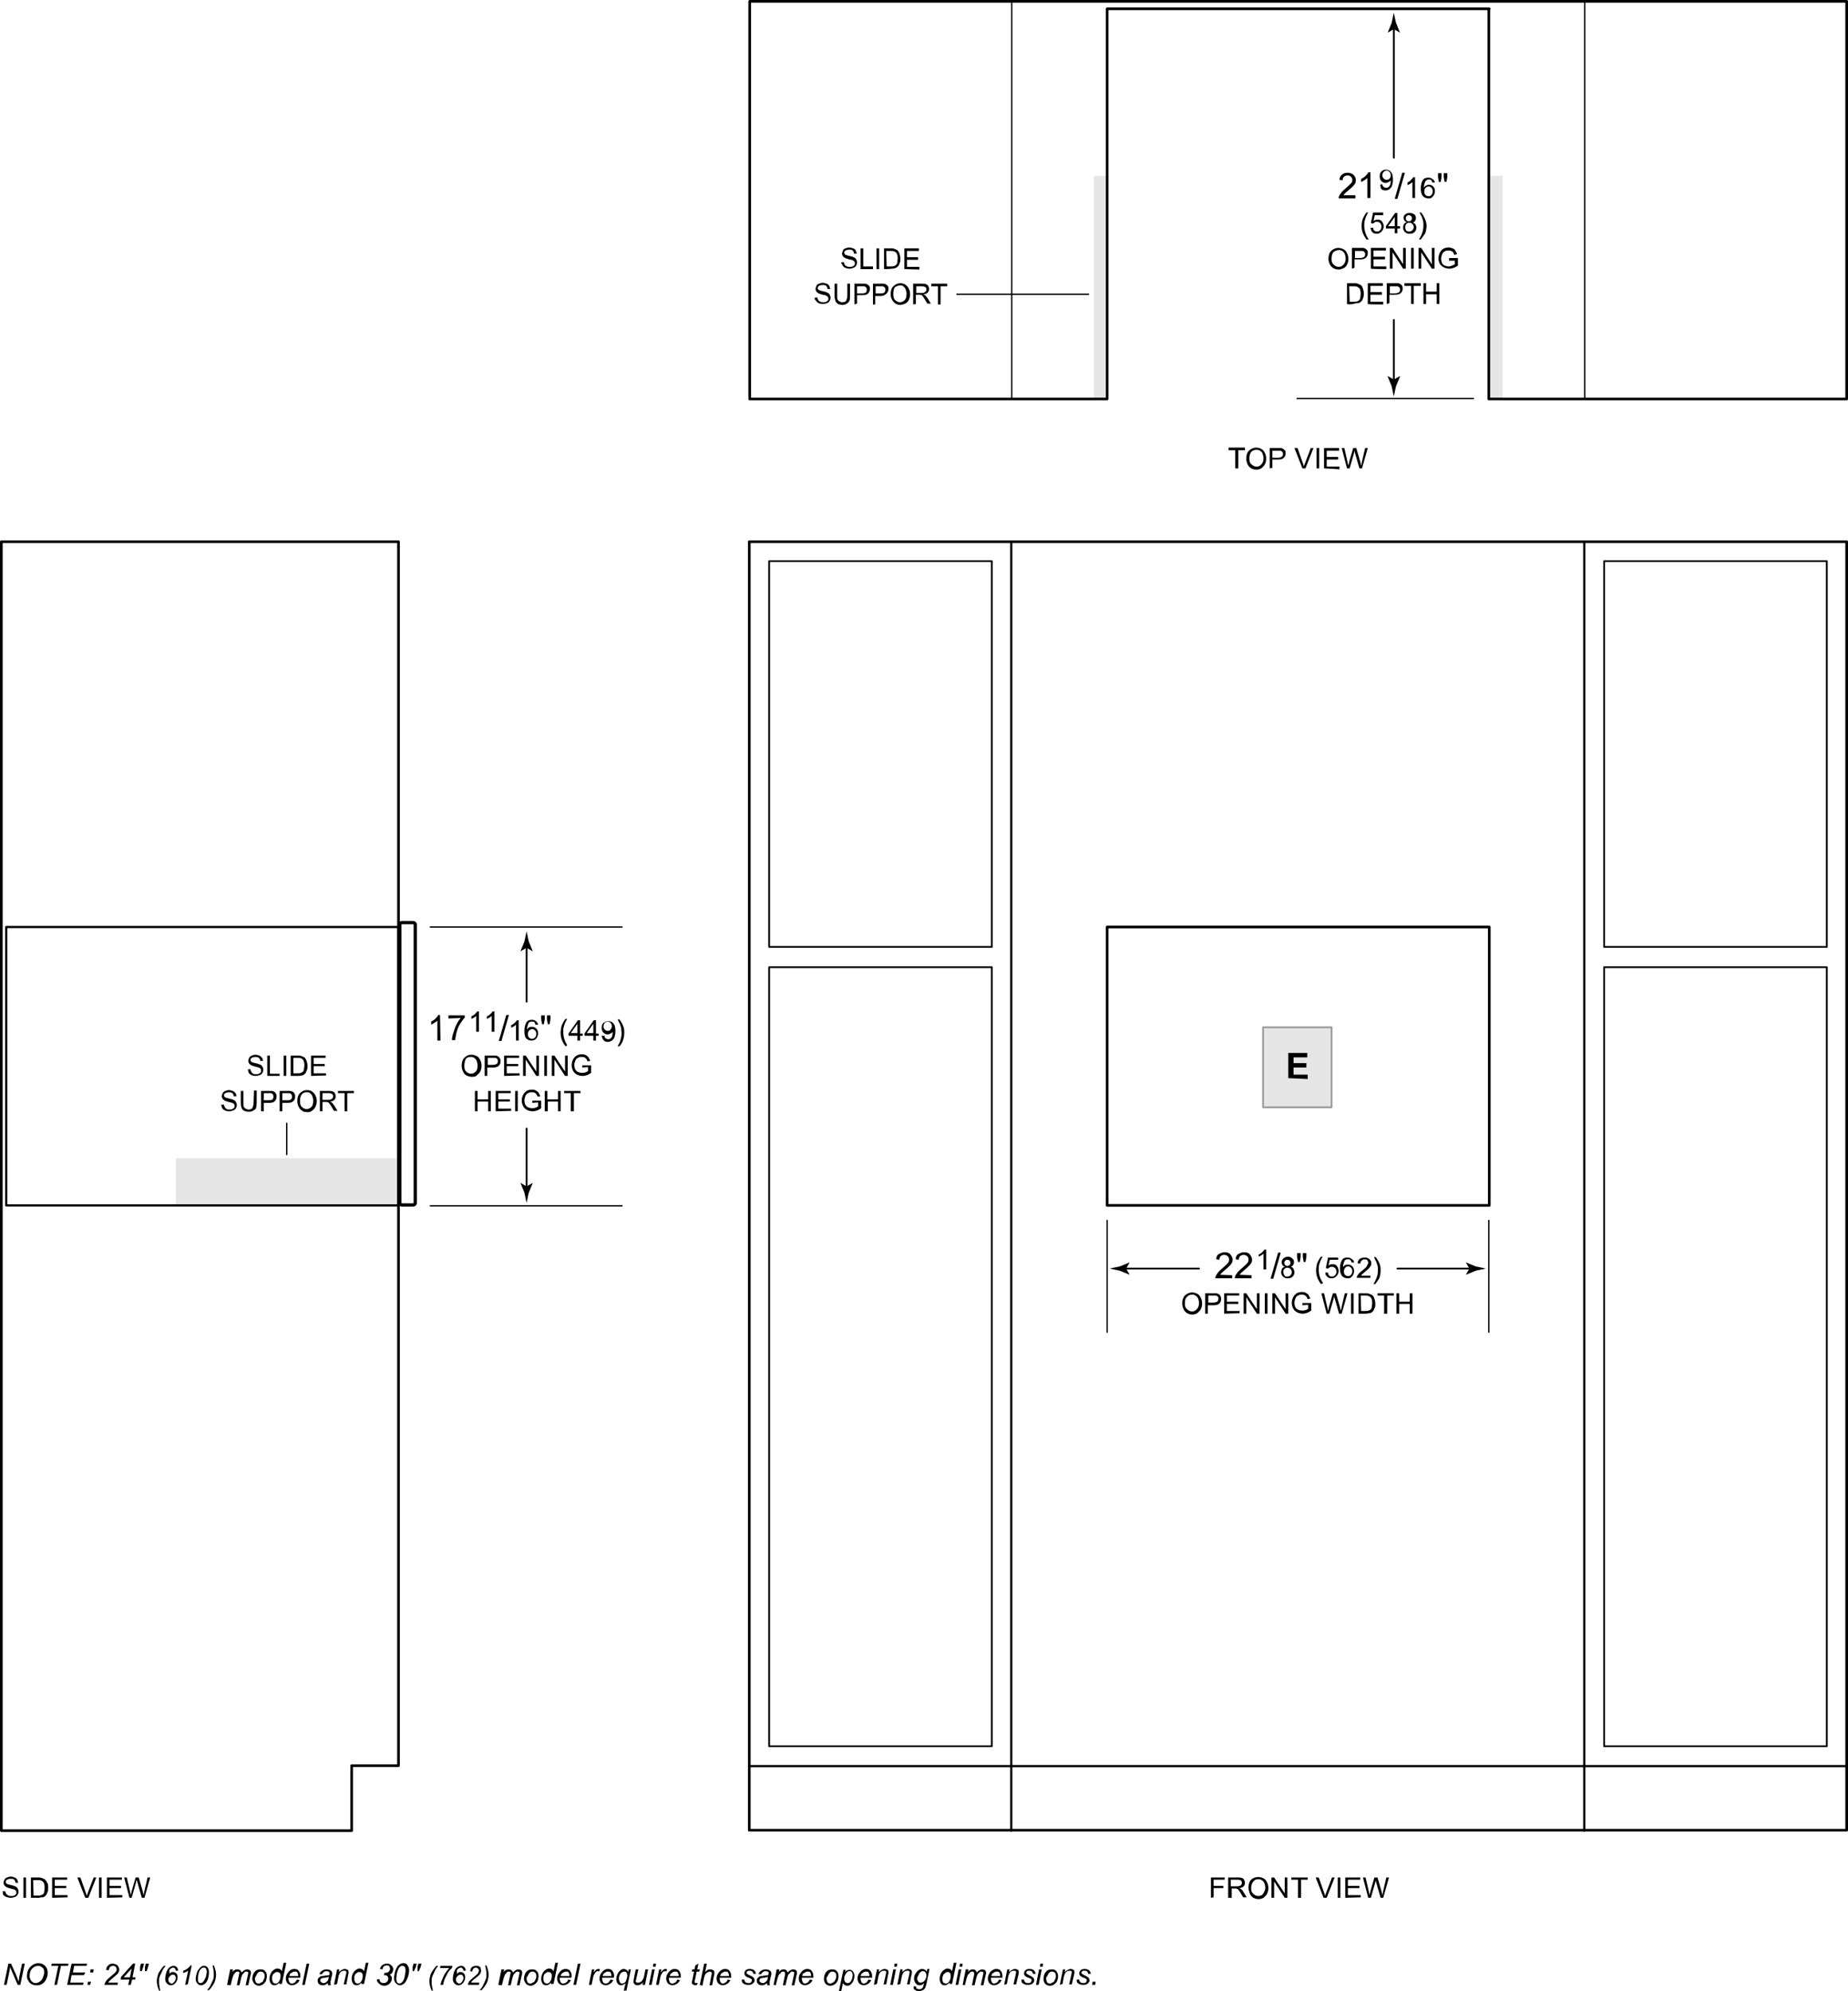 <svg version="1.1" id="Illus" xmlns="http://www.w3.org/2000/svg" x="0" y="0" width="418.3" height="450.6" xml:space="preserve" enable-background="new 0 0 418.3 450.6"><style>.st0{fill:#e6e6e6}.st1,.st2,.st3,.st4{fill:none;stroke:#000;stroke-width:.3;stroke-linecap:round;stroke-linejoin:round}.st2,.st3,.st4{stroke-width:.5}.st3,.st4{stroke-width:.4}.st4{stroke-width:.6}</style><rect x="39.8" y="262.1" class="st0" width="50.3" height="10.7"/><path d="M56.1 242h.6c0 .2.1.4.2.6s.3.3.4.4c.2.1.4.1.7.1.2 0 .4 0 .6-.1s.3-.2.4-.3c.1-.1.1-.3.1-.4s0-.3-.1-.4-.2-.2-.4-.3c-.1 0-.4-.1-.8-.2s-.7-.2-.9-.3c-.2-.1-.4-.3-.5-.4-.1-.2-.2-.4-.2-.6 0-.2.1-.5.2-.7s.3-.4.6-.5c.3-.1.5-.2.8-.2.3 0 .6.1.9.2.3.1.4.3.6.5s.2.5.2.7h-.6c0-.3-.1-.5-.3-.7-.2-.1-.4-.2-.8-.2s-.6.1-.8.2c-.2.1-.3.3-.3.5s.1.3.2.4c.1.1.4.2.9.3s.8.2 1 .3c.3.1.5.3.6.5s.2.4.2.7-.1.5-.2.7-.3.4-.6.5-.6.2-.9.2c-.4 0-.8-.1-1-.2s-.5-.3-.6-.5-.1-.5-.2-.8zM60.5 243.5v-4.6h.6v4.1h2.2v.5h-2.8zM64.2 243.5v-4.6h.6v4.6h-.6zM65.8 243.5v-4.6h1.6c.4 0 .6 0 .8.1.3.1.5.2.7.3.2.2.4.5.5.8s.2.7.2 1.1c0 .4 0 .7-.1.9s-.2.5-.3.7c-.1.2-.3.3-.4.4-.1.1-.3.2-.5.2s-.4.1-.7.1h-1.8zm.6-.6h1c.3 0 .5 0 .7-.1s.3-.1.4-.2c.1-.1.3-.3.3-.6s.1-.5.1-.9c0-.5-.1-.9-.2-1.1-.2-.3-.3-.4-.6-.5-.2-.1-.4-.1-.8-.1h-.9v3.5zM70.4 243.5v-4.6h3.3v.5H71v1.4h2.5v.5H71v1.6h2.8v.5l-3.4.1zM50.1 250h.6c0 .2.1.4.2.6s.3.3.4.4c.2.1.4.1.7.1.2 0 .4 0 .6-.1.2-.1.3-.2.4-.3.1-.1.1-.3.1-.4s0-.3-.1-.4-.2-.2-.4-.3c-.1 0-.4-.1-.8-.2s-.7-.2-.9-.3c-.2-.1-.4-.3-.5-.4-.1-.2-.2-.4-.2-.6 0-.2.1-.5.2-.7s.3-.4.6-.5c.3-.1.5-.2.8-.2.3 0 .6.1.9.2.3.1.4.3.6.5s.2.5.2.7h-.6c0-.3-.1-.5-.3-.7-.2-.1-.4-.2-.8-.2s-.6.1-.8.2c-.2.1-.3.3-.3.5s.1.3.2.4c.1.1.4.2.9.3s.8.2 1 .3c.3.1.5.3.6.5s.2.4.2.7-.1.5-.2.7-.3.4-.6.5-.6.2-.9.2c-.4 0-.8-.1-1-.2s-.5-.3-.6-.5c-.1-.2-.2-.5-.2-.8zM57.5 246.8h.6v2.7c0 .5-.1.8-.1 1.1s-.3.5-.6.7-.6.3-1.1.3c-.4 0-.8-.1-1-.2-.3-.1-.5-.4-.6-.6-.1-.3-.2-.7-.2-1.2v-2.7h.6v2.7c0 .4 0 .7.1.9s.2.3.4.4c.2.1.4.2.6.2.4 0 .8-.1.9-.3s.3-.6.3-1.2l.1-2.8zM59.1 251.5v-4.6h2.4c.2 0 .4.1.6.2s.3.3.4.5.1.4.1.6c0 .4-.1.7-.4 1-.2.3-.7.4-1.3.4h-1.2v1.9h-.6zm.6-2.5h1.2c.4 0 .7-.1.8-.2s.2-.4.2-.6c0-.2-.1-.4-.1-.5-.1-.1-.2-.2-.4-.3H59.7v1.6zM63.3 251.5v-4.6h2.4c.2 0 .4.1.6.2s.3.3.4.5.1.4.1.6c0 .4-.1.7-.4 1s-.7.4-1.3.4h-1.2v1.9h-.6zm.6-2.5h1.2c.4 0 .7-.1.8-.2s.2-.4.2-.6c0-.2-.1-.4-.1-.5-.1-.1-.2-.2-.4-.3H63.9v1.6zM67.3 249.2c0-.8.2-1.4.6-1.8.4-.4.9-.7 1.6-.7.4 0 .8.1 1.1.3.3.2.6.5.8.9.2.4.3.8.3 1.3s-.1.9-.3 1.3-.4.6-.8.9-.7.3-1.1.3c-.4 0-.8-.1-1.1-.3-.3-.2-.6-.5-.8-.9s-.3-.9-.3-1.3zm.6 0c0 .6.1 1 .4 1.3s.7.5 1.1.5c.4 0 .8-.2 1.1-.5s.4-.8.4-1.4c0-.4-.1-.7-.2-1-.1-.3-.3-.5-.5-.7-.2-.2-.5-.2-.8-.2-.4 0-.8.1-1.1.5s-.4.8-.4 1.5zM72.4 251.5v-4.6h2c.4 0 .7 0 .9.1.2.1.4.2.5.4.1.2.2.5.2.7 0 .3-.1.6-.3.8-.2.2-.5.4-1 .4.2.1.3.2.4.2.2.2.3.4.5.6l.8 1.3h-.8l-.6-1c-.2-.3-.3-.5-.4-.6-.1-.1-.2-.3-.3-.3s-.2-.1-.3-.1h-1v2.1h-.6zm.6-2.6h1.3c.3 0 .5 0 .6-.1s.3-.1.4-.3.1-.3.1-.4c0-.2-.1-.4-.2-.5-.2-.1-.4-.2-.7-.2H73v1.5zM78 251.5v-4.1h-1.5v-.5h3.6v.5h-1.5v4.1H78z"/><line class="st1" x1="64.9" y1="254.2" x2="64.9" y2="261.3"/><rect x="247.6" y="39.8" class="st0" width="2.8" height="50.3"/><rect x="337.3" y="39.8" class="st0" width="2.8" height="50.3"/><path d="M190.4 59.4l.6-.1c0 .2.1.4.2.6s.3.3.5.4c.2.1.4.1.7.1.2 0 .4 0 .6-.1s.3-.2.4-.3c.1-.1.1-.3.1-.4s0-.3-.1-.4-.2-.2-.4-.3c-.1-.1-.4-.1-.8-.2s-.7-.2-.9-.3c-.2-.1-.4-.3-.5-.4-.1-.2-.2-.4-.2-.6 0-.2.1-.4.2-.7s.3-.4.6-.5.5-.2.8-.2c.3 0 .6.1.9.2s.5.3.6.5.2.5.2.7h-.6c0-.3-.1-.5-.3-.7s-.4-.2-.8-.2-.6.1-.8.2c-.2.1-.3.3-.3.5s.1.3.2.4c.1.1.4.2.9.3s.8.2 1 .3c.3.1.5.3.6.5s.2.4.2.7-.1.5-.2.7c-.1.2-.3.4-.6.5s-.5.2-.9.2-.8-.1-1-.2-.5-.3-.6-.6-.3-.3-.3-.6zM194.8 60.9v-4.7h.6v4.1h2.2v.6h-2.8zM198.4 60.9v-4.7h.6v4.7h-.6zM200.1 60.9v-4.7h1.5c.4 0 .6 0 .8.1.3.1.5.2.7.3.2.2.4.5.5.8s.2.7.2 1.1c0 .3 0 .7-.1.9-.1.3-.2.5-.3.7-.1.2-.3.3-.4.4s-.3.2-.5.2c-.2.1-.5.1-.7.1-.1.1-1.7.1-1.7.1zm.6-.6h1c.3 0 .5 0 .7-.1s.3-.1.4-.2c.1-.2.3-.3.3-.6s.1-.6.1-.9c0-.5-.1-.9-.2-1.1-.2-.3-.3-.4-.6-.5-.2-.1-.4-.1-.8-.1h-1l.1 3.5zM204.7 60.9v-4.7h3.3v.6h-2.7v1.4h2.5v.6h-2.5v1.6h2.8v.6l-3.4-.1zM184.4 67.4l.6-.1c0 .2.1.4.2.6s.3.3.5.4c.2.1.4.1.7.1.2 0 .4 0 .6-.1s.3-.2.4-.3c.1-.1.1-.3.1-.4s0-.3-.1-.4-.2-.2-.4-.3c-.1-.1-.4-.1-.8-.2s-.7-.2-.9-.3c-.2-.1-.4-.3-.5-.4-.1-.2-.2-.4-.2-.6 0-.2.1-.4.2-.7s.3-.4.6-.5.5-.2.8-.2c.3 0 .6.1.9.2s.5.3.6.5c.1.2.2.5.2.7h-.6c0-.3-.1-.5-.3-.7s-.4-.2-.8-.2-.6.1-.8.2c-.2.1-.3.3-.3.5s.1.3.2.4.4.2.9.3.8.2 1 .3c.3.1.5.3.6.5s.2.4.2.7-.1.5-.2.7c-.1.2-.3.4-.6.5s-.5.2-.9.2-.8-.1-1-.2-.5-.3-.6-.6c-.2 0-.3-.3-.3-.6zM191.8 64.2h.6v2.7c0 .5 0 .8-.1 1.1s-.3.5-.6.7-.6.3-1 .3-.8-.1-1-.2c-.3-.2-.5-.4-.6-.7-.1-.3-.2-.7-.2-1.2v-2.7h.6v2.7c0 .4 0 .7.1.9s.2.3.4.4c.2.1.4.2.6.2.4 0 .8-.1.9-.3s.3-.6.3-1.2v-2.7zM193.4 68.9v-4.7h2.4c.2 0 .4.1.6.2s.3.3.4.4.1.4.1.6c0 .4-.1.7-.4 1-.2.3-.7.4-1.3.4H194v1.9l-.6.2zm.6-2.5h1.2c.4 0 .7-.1.8-.2s.2-.4.2-.6c0-.2 0-.4-.1-.5-.1-.1-.2-.2-.4-.3H194v1.6zM197.6 68.9v-4.7h2.4c.2 0 .4.1.6.2s.3.3.4.4.1.4.1.6c0 .4-.1.7-.4 1s-.7.6-1.4.6h-1.2v1.9h-.5zm.6-2.5h1.2c.4 0 .7-.1.8-.2s.2-.4.2-.6c0-.2 0-.4-.1-.5-.1-.1-.2-.2-.4-.3H198.2v1.6zM201.6 66.6c0-.8.2-1.4.6-1.8.4-.4.9-.7 1.6-.7.4 0 .8.1 1.1.3.3.2.6.5.8.9s.3.8.3 1.3-.1.9-.3 1.3-.5.7-.8.8-.7.3-1.1.3c-.4 0-.8-.1-1.1-.3-.3-.2-.6-.5-.8-.9s-.3-.8-.3-1.2zm.6 0c0 .6.1 1 .4 1.3s.7.5 1.1.5c.5 0 .8-.2 1.1-.5.3-.3.4-.8.4-1.4 0-.4-.1-.7-.2-1-.1-.3-.3-.5-.5-.7-.2-.2-.5-.2-.8-.2-.4 0-.8.2-1.1.4s-.4.9-.4 1.6zM206.7 68.9v-4.7h2c.4 0 .7 0 .9.1.2.1.4.2.5.4.1.2.2.4.2.7 0 .3-.1.6-.3.8-.2.2-.5.4-1 .4.2.1.3.2.4.2.2.2.3.4.5.6l.8 1.3h-.8l-.6-1c-.2-.3-.3-.5-.4-.6s-.2-.3-.3-.3-.2-.1-.3-.1h-1v2.1l-.6.1zm.6-2.6h1.3c.3 0 .5 0 .6-.1s.3-.2.4-.3.1-.3.1-.4c0-.2-.1-.4-.2-.5-.2-.1-.4-.2-.7-.2h-1.4v1.5zM212.3 68.9v-4.1h-1.5v-.6h3.6v.6h-1.5v4.1h-.6z"/><line class="st1" x1="216.6" y1="66.6" x2="246.4" y2="66.6"/><g><path d="M274.1 429.5v-4.6h3.1v.5h-2.5v1.4h2.2v.5h-2.2v2.1l-.6.1zM278 429.5v-4.6h2.1c.4 0 .7 0 1 .1.2.1.4.2.5.4s.2.5.2.7c0 .3-.1.6-.3.8-.2.2-.5.4-1 .4.2.1.3.2.4.2.2.2.4.4.5.6l.8 1.3h-.8l-.6-1c-.2-.3-.3-.5-.4-.6-.1-.1-.2-.3-.3-.3s-.2-.1-.3-.1h-1v2.1h-.8zm.6-2.6h1.3c.3 0 .5 0 .7-.1s.3-.1.4-.3.1-.3.1-.4c0-.2-.1-.4-.2-.5s-.4-.2-.8-.2h-1.5v1.5zM282.6 427.2c0-.8.2-1.4.6-1.8.4-.4 1-.6 1.6-.6.4 0 .8.1 1.2.3.4.2.6.5.8.9.2.4.3.8.3 1.3s-.1.9-.3 1.3c-.2.4-.5.6-.8.9-.4.2-.7.3-1.1.3-.4 0-.8-.1-1.2-.3-.3-.2-.6-.5-.8-.9-.2-.6-.3-1-.3-1.4zm.6.1c0 .6.1 1 .5 1.3.3.3.7.5 1.1.5.5 0 .9-.2 1.1-.5s.5-.8.5-1.4c0-.4-.1-.7-.2-1s-.3-.5-.6-.7c-.3-.2-.5-.2-.8-.2-.4 0-.8.1-1.1.5s-.5.8-.5 1.5zM287.8 429.5v-4.6h.6l2.4 3.6v-3.6h.6v4.6h-.6l-2.4-3.7v3.7h-.6zM293.8 429.5v-4.1h-1.5v-.5h3.7v.5h-1.5v4.1h-.7zM299.6 429.5l-1.8-4.6h.7l1.2 3.4c.1.3.2.5.2.8.1-.3.2-.5.3-.8l1.3-3.4h.6l-1.8 4.6h-.7zM302.8 429.5v-4.6h.6v4.6h-.6zM304.5 429.5v-4.6h3.4v.5h-2.8v1.4h2.6v.5h-2.6v1.6h2.9v.5l-3.5.1zM309.7 429.5l-1.2-4.6h.6l.7 3c.1.3.1.6.2 1 .1-.5.2-.8.2-.9l.9-3.1h.7l.7 2.4c.2.6.3 1.1.4 1.6.1-.3.1-.6.2-1l.7-3h.6l-1.3 4.6h-.6l-1-3.5c-.1-.3-.1-.5-.1-.5 0 .2-.1.4-.1.5l-1 3.5h-.6z"/></g><g><path d="M.6 428h.6c0 .2.1.4.2.6.1.1.3.3.5.4s.4.1.7.1c.2 0 .4 0 .6-.1.2-.1.3-.2.4-.3.1-.1.1-.3.1-.4s0-.3-.1-.4c-.1-.1-.2-.2-.4-.3-.1 0-.4-.1-.8-.2s-.7-.2-.9-.3c-.2-.1-.4-.3-.5-.4-.1-.2-.2-.4-.2-.6 0-.2.1-.5.2-.7.1-.2.3-.4.6-.5.3-.1.5-.2.8-.2.3 0 .7.1.9.2.3.1.5.3.6.5.1.2.2.5.2.7h-.6c0-.3-.1-.5-.3-.7s-.4-.2-.8-.2-.6.1-.8.2-.3.3-.3.5.1.3.2.4c.1.1.4.2.9.3s.8.2 1 .3c.3.1.5.3.6.5.1.2.2.4.2.7s-.1.5-.2.7c-.1.2-.3.4-.6.5-.3.1-.6.2-.9.2-.4 0-.8-.1-1.1-.2-.3-.1-.5-.3-.7-.5 0-.2-.1-.5-.1-.8zM5.3 429.5v-4.6h.6v4.6h-.6zM7 429.5v-4.6h1.6c.4 0 .6 0 .8.1.3.1.5.2.7.3.3.2.4.5.6.8s.2.7.2 1.1c0 .4 0 .7-.1.9s-.2.5-.3.7-.3.3-.4.4-.3.2-.6.2-.5.1-.8.1H7zm.6-.5h1c.3 0 .6 0 .7-.1s.3-.1.4-.2c.2-.1.3-.3.3-.6.1-.3.1-.5.1-.9 0-.5-.1-.9-.2-1.1s-.3-.4-.6-.5c-.2-.1-.4-.1-.8-.1h-1l.1 3.5zM11.8 429.5v-4.6h3.4v.5h-2.8v1.4H15v.5h-2.6v1.6h2.9v.5l-3.5.1zM19.3 429.5l-1.8-4.6h.7l1.2 3.4c.1.3.2.5.2.8.1-.3.2-.5.3-.8l1.3-3.4h.6l-1.8 4.6h-.7zM22.4 429.5v-4.6h.6v4.6h-.6zM24.2 429.5v-4.6h3.4v.5h-2.8v1.4h2.6v.5h-2.6v1.6h2.9v.5l-3.5.1zM29.3 429.5l-1.2-4.6h.6l.7 3c.1.3.1.6.2 1 .1-.5.2-.8.2-.9l.9-3.1h.7l.7 2.4c.2.6.3 1.1.4 1.6.1-.3.1-.6.2-1l.7-3h.6l-1.3 4.6h-.6l-1-3.5c-.1-.3-.1-.5-.2-.5-.1.2-.1.4-.1.5l-1 3.5h-.5z"/></g><g><rect x="174.1" y="127" class="st3" width="50.4" height="87.3"/><rect x="174.1" y="218.9" class="st3" width="50.4" height="176.3"/><rect x="363.1" y="127" class="st3" width="50.4" height="87.3"/><rect x="363.1" y="218.9" class="st3" width="50.4" height="176.3"/><line class="st2" x1="228.9" y1="123" x2="228.9" y2="414.3"/><line class="st2" x1="358.6" y1="414.3" x2="358.6" y2="123"/><line class="st2" x1="417.8" y1="399.7" x2="169.9" y2="399.7"/><rect x="169.6" y="122.6" class="st4" width="248.4" height="291.6"/></g><polyline class="st4" points="90.2,122.7 90.2,399.6 79.6,399.6 79.6,414.3 0.3,414.3 0.3,122.6 90.2,122.6"/><g><rect x="1.4" y="209.8" class="st2" width="88.8" height="63"/></g><g><line class="st1" x1="358.7" y1="90.3" x2="358.7" y2=".3"/><line class="st1" x1="229" y1=".5" x2="229" y2="90.2"/><polyline class="st4" points="337.1,2 250.6,2 250.6,90.3 169.7,90.3 169.7,0.3 418,0.3 418,90.3 337,90.3 337,2"/></g><line class="st1" x1="333.5" y1="90.2" x2="293.6" y2="90.2"/><rect x="250.6" y="209.8" class="st4" width="86.5" height="63"/><g><path d="M90.5 272.2c0 .3.2.5.5.5h2.5c.3 0 .5-.2.5-.5v-62.9c0-.3-.2-.5-.5-.5H91c-.3 0-.5.2-.5.5v62.9z" style="fill:none;stroke:#000;stroke-width:.75;stroke-linecap:round;stroke-linejoin:round"/></g><g><path d="M279.6 106v-4.1h-1.5v-.6h3.7v.6h-1.5v4.1h-.7zM282.1 103.8c0-.8.2-1.4.6-1.8.4-.4 1-.7 1.6-.7.4 0 .8.1 1.2.3.4.2.6.5.8.9.2.4.3.8.3 1.3s-.1.9-.3 1.3c-.2.4-.5.6-.8.9-.4.2-.7.3-1.1.3-.4 0-.8-.1-1.2-.3-.3-.2-.6-.5-.8-.9s-.3-.9-.3-1.3zm.7 0c0 .6.1 1 .5 1.3.3.3.7.5 1.1.5.5 0 .9-.2 1.1-.5.3-.3.5-.8.5-1.4 0-.4-.1-.7-.2-1s-.3-.5-.6-.7c-.3-.2-.5-.2-.8-.2-.4 0-.8.1-1.1.4-.4.4-.5.9-.5 1.6zM287.4 106v-4.6h2.5c.2 0 .4.1.6.2l.4.4c.1.1.1.4.1.6 0 .4-.1.7-.4 1s-.7.4-1.4.4H288v1.9l-.6.1zm.6-2.4h1.2c.4 0 .7-.1.9-.2s.3-.4.3-.6c0-.2 0-.4-.1-.5s-.2-.2-.4-.3H288v1.6zM294.8 106l-1.8-4.6h.7l1.2 3.4c.1.3.2.5.2.8.1-.3.2-.5.3-.8l1.3-3.4h.6l-1.8 4.6h-.7zM298 106v-4.6h.6v4.6h-.6zM299.7 106v-4.6h3.4v.6h-2.8v1.4h2.6v.6h-2.6v1.6h2.9v.6l-3.5-.2zM304.9 106l-1.2-4.6h.6l.7 3.1c.1.3.1.6.2.9.1-.5.2-.8.2-.9l.9-3.1h.7l.7 2.4c.2.6.3 1.1.4 1.6.1-.3.1-.6.2-1l.7-3h.6l-1.3 4.6h-.6l-1-3.5c-.1-.3-.1-.5-.1-.6 0 .2-.1.4-.1.6l-1 3.5h-.6z"/></g><g><rect x="285.9" y="232.5" width="15.5" height="18.1" style="fill:#e6e6e6;stroke:#999;stroke-width:.4;stroke-linecap:round;stroke-linejoin:round"/><path d="M291.6 244v-5.7h4.3v1h-3.1v1.3h2.9v1h-2.9v1.6h3.2v1l-4.4-.2z"/></g><g><path d="M119.2 268.5l-1.4-.8.9 2.2c.2.8.3 1.6.5 2.3.2-.8.3-1.6.5-2.3l.9-2.2-1.4.8z"/><line class="st3" x1="119.2" y1="255.4" x2="119.2" y2="269"/><g><path d="M119.2 214.5l-1.4.8.9-2.2c.2-.8.3-1.6.5-2.3.2.8.3 1.6.5 2.3l.9 2.2-1.4-.8z"/><line class="st3" x1="119.2" y1="226.7" x2="119.2" y2="214"/></g></g><g><path d="M99.7 235.5H99V231c-.2.2-.4.3-.7.5s-.5.3-.7.4v-.7c.4-.2.7-.4 1-.7s.5-.5.6-.8h.4l.1 5.8zM101.5 230.5v-.7h3.7v.5c-.4.4-.7.9-1.1 1.5s-.6 1.3-.8 2c-.1.5-.2 1-.3 1.6h-.7c0-.5.1-1 .3-1.6s.4-1.3.7-1.9.6-1.1 1-1.5l-2.8.1zM108.4 233.5h-.6v-3.6c-.1.1-.3.3-.5.4l-.6.3v-.6c.3-.1.6-.3.8-.5.2-.2.4-.4.5-.6h.4v4.6zM111.9 233.5h-.6v-3.6c-.1.1-.3.3-.5.4l-.6.3v-.6c.3-.1.6-.3.8-.5.2-.2.4-.4.5-.6h.4v4.6zM112.9 235.6l1.7-5.9h.6l-1.7 5.9h-.6zM117.4 235.5h-.6v-3.6c-.1.1-.3.3-.5.4l-.6.3v-.6c.3-.1.6-.3.8-.5.2-.2.4-.4.5-.6h.4v4.6zM121.8 231.9h-.6c-.1-.2-.1-.4-.2-.5-.1-.2-.3-.2-.6-.2-.2 0-.3 0-.5.1s-.3.3-.4.6c-.1.3-.2.6-.2 1.1.1-.2.3-.4.5-.5s.4-.1.6-.1c.4 0 .7.1 1 .4.3.3.4.6.4 1.1 0 .3-.1.6-.2.8s-.3.4-.5.6c-.2.1-.5.2-.8.2-.5 0-.9-.2-1.2-.5s-.4-.9-.4-1.7c0-.9.2-1.5.5-2 .3-.4.7-.5 1.2-.5.4 0 .7.1.9.3.3.2.4.5.5.8zm-2.3 2.1c0 .2 0 .4.1.6.1.2.2.3.4.4.1.1.3.1.5.1s.4-.1.6-.3.3-.5.3-.8c0-.3-.1-.6-.3-.8s-.4-.3-.6-.3-.5.1-.7.3-.3.4-.3.8zM122.7 231.8l-.2-1.1v-.9h.8v.9l-.2 1.1h-.4zm1.3 0l-.2-1.1v-.9h.8v.9l-.2 1.1h-.4zM128 236.8c-.3-.4-.6-.9-.8-1.4s-.3-1.1-.3-1.7c0-.5.1-1 .2-1.5.2-.5.5-1.1.9-1.6h.4c-.3.4-.4.8-.5.9l-.3.9c-.1.4-.1.8-.1 1.2 0 1 .3 2 .9 3l-.4.2zM130.7 235.5v-1.1h-2v-.5l2.1-3h.5v3h.6v.5h-.6v1.1h-.6zm0-1.7v-2.1l-1.5 2.1h1.5zM134.3 235.5v-1.1h-2v-.5l2.1-3h.5v3h.6v.5h-.6v1.1h-.6zm0-1.7v-2.1l-1.5 2.1h1.5zM136.2 234.4h.6c.1.3.1.5.3.6s.3.2.5.2.3 0 .5-.1.2-.2.3-.3c.1-.1.2-.3.2-.5s.1-.5.1-.7v-.1c-.1.2-.3.3-.5.4s-.4.2-.6.2c-.4 0-.7-.1-1-.4s-.4-.6-.4-1.1c0-.5.1-.9.4-1.1s.6-.4 1.1-.4c.3 0 .6.1.8.2s.4.4.6.7c.1.3.2.7.2 1.3 0 .6-.1 1.1-.2 1.4s-.3.6-.6.8-.6.3-.9.3c-.4 0-.7-.1-.9-.3s-.5-.7-.5-1.1zm2.3-2.1c0-.3-.1-.6-.3-.8s-.4-.3-.6-.3-.5.1-.7.3c-.2.2-.3.5-.3.8 0 .3.1.5.3.7s.4.3.7.3c.3 0 .5-.1.6-.3s.3-.4.3-.7zM140.2 236.8h-.4c.6-1 .9-2 .9-3 0-.4-.1-.8-.1-1.2l-.3-.9c-.1-.2-.3-.5-.5-1h.4c.4.5.7 1.1.9 1.6.2.5.2.9.2 1.5s-.1 1.1-.3 1.7c-.2.5-.4.9-.8 1.3zM104.5 241.2c0-.8.2-1.4.6-1.8.4-.4.9-.7 1.6-.7.4 0 .8.1 1.2.3.4.2.6.5.8.9s.3.8.3 1.3-.1.9-.3 1.3-.5.6-.8.9-.7.3-1.1.3c-.4 0-.8-.1-1.2-.3-.4-.2-.6-.5-.8-.9s-.3-.9-.3-1.3zm.6 0c0 .6.1 1 .4 1.3.3.3.7.5 1.1.5.5 0 .8-.2 1.1-.5s.4-.8.4-1.4c0-.4-.1-.7-.2-1s-.3-.5-.6-.7c-.3-.2-.5-.2-.8-.2-.4 0-.8.1-1.1.5-.1.3-.3.8-.3 1.5zM109.7 243.5v-4.6h2.5c.2 0 .4.1.6.2.1.1.3.3.4.5s.1.4.1.6c0 .4-.1.7-.4 1s-.7.4-1.4.4h-1.2v1.9h-.6zm.6-2.5h1.2c.4 0 .7-.1.9-.2.2-.1.3-.4.3-.6 0-.2-.1-.4-.1-.5-.1-.1-.2-.2-.4-.3H110.4v1.6zM114.1 243.5v-4.6h3.4v.5h-2.8v1.4h2.6v.5h-2.6v1.6h2.9v.5l-3.5.1zM118.4 243.5v-4.6h.6l2.4 3.6v-3.6h.6v4.6h-.6l-2.4-3.7v3.7h-.6zM123.2 243.5v-4.6h.6v4.6h-.6zM124.9 243.5v-4.6h.6l2.4 3.6v-3.6h.6v4.6h-.6l-2.4-3.7v3.7h-.6zM131.8 241.6v-.5h2v1.7c-.3.2-.6.4-.9.5-.3.1-.6.2-1 .2-.5 0-.9-.1-1.3-.3-.4-.2-.7-.5-.9-.9s-.3-.8-.3-1.2c0-.5.1-.9.3-1.3s.5-.7.8-.9.8-.3 1.2-.3c.3 0 .6 0 .9.2s.5.3.6.5c.1.2.3.5.4.8l-.6.1-.3-.6c-.1-.1-.3-.2-.4-.3-.2-.1-.4-.1-.6-.1-.3 0-.5 0-.7.1-.2.1-.4.2-.5.3-.1.1-.2.3-.3.5-.1.3-.2.6-.2.9 0 .4.1.8.2 1s.4.5.6.6.6.2.9.2c.3 0 .5 0 .8-.1s.4-.2.6-.3v-.9l-1.3.1zM107.5 251.5v-4.6h.6v1.9h2.4v-1.9h.6v4.6h-.6v-2.2h-2.4v2.2h-.6zM112.2 251.5v-4.6h3.4v.5h-2.8v1.4h2.6v.5h-2.6v1.6h2.9v.5l-3.5.1zM116.6 251.5v-4.6h.6v4.6h-.6zM120.5 249.6v-.5h2v1.7c-.3.2-.6.4-.9.5s-.6.2-1 .2c-.5 0-.9-.1-1.3-.3s-.7-.5-.9-.9-.3-.8-.3-1.2c0-.5.1-.9.3-1.3s.5-.7.8-.9.8-.3 1.2-.3c.3 0 .6 0 .9.2s.5.3.6.5.3.5.4.8l-.6.1-.3-.6c-.1-.2-.3-.2-.4-.3s-.4-.1-.6-.1c-.3 0-.5 0-.7.1-.2.1-.4.2-.5.3s-.2.3-.3.5c-.1.3-.2.6-.2.9 0 .4.1.8.2 1s.4.5.6.6c.3.1.6.2.9.2.3 0 .5 0 .8-.1s.4-.2.6-.3v-.9l-1.3.1zM123.3 251.5v-4.6h.6v1.9h2.4v-1.9h.6v4.6h-.6v-2.2H124v2.2h-.7zM129.2 251.5v-4.1h-1.5v-.5h3.7v.5h-1.5v4.1h-.7z"/></g><line class="st1" x1="140.8" y1="272.9" x2="97.4" y2="272.9"/><line class="st1" x1="140.8" y1="209.8" x2="97.4" y2="209.8"/><g><path d="M315.5 85.9l-1.4-.8v.1l.9 2.2c.2.8.3 1.6.5 2.3.2-.8.3-1.6.5-2.3l.9-2.2v-.1l-1.4.8z"/><line class="st3" x1="315.5" y1="72.4" x2="315.5" y2="86.4"/><g><path d="M315.5 6.6l-1.4.8.9-2.2c.2-.8.3-1.6.5-2.3.2.8.3 1.6.5 2.3l.9 2.2-1.4-.8z"/><line class="st3" x1="315.5" y1="35.7" x2="315.5" y2="6.1"/></g></g><g><path d="M306.8 44.2v.7H303c0-.2 0-.3.1-.5.1-.3.3-.5.5-.8s.5-.5.9-.9c.6-.5 1-.9 1.3-1.2s.3-.6.3-.8c0-.3-.1-.5-.3-.7s-.5-.3-.8-.3c-.3 0-.6.1-.8.3s-.3.5-.3.8l-.7-.1c0-.5.2-.9.6-1.2.3-.3.8-.4 1.3-.4s1 .2 1.3.5.5.7.5 1.1c0 .2 0 .4-.1.7s-.3.4-.5.7c-.2.2-.6.6-1.1 1-.4.3-.7.6-.8.7-.1.1-.2.3-.3.4h2.7zM310.2 44.8h-.7v-4.5c-.2.2-.4.3-.7.5s-.5.3-.7.4v-.7c.4-.2.7-.4 1-.7.3-.3.5-.5.6-.8h.5v5.8zM312.4 41.8l.5-.1c0 .3.1.4.3.6.1.1.3.2.5.2s.3 0 .5-.1.2-.2.3-.3c.1-.1.2-.3.2-.5.1-.2.1-.5.1-.7v-.1c-.1.2-.3.3-.5.4s-.4.2-.6.2c-.4 0-.7-.1-1-.4s-.4-.7-.4-1.1c0-.5.1-.8.4-1.1s.6-.4 1-.4c.3 0 .6.1.8.2.3.2.4.4.6.7.1.3.2.7.2 1.3 0 .6-.1 1.1-.2 1.4s-.3.6-.6.8-.5.3-.9.3-.7-.1-.9-.3-.2-.7-.3-1zm2.4-2.1c0-.3-.1-.6-.3-.8s-.4-.3-.6-.3-.5.1-.7.3-.3.5-.3.8c0 .3.1.5.3.7s.4.3.7.3.5-.1.6-.3c.2-.1.3-.3.3-.7zM315.7 45l1.7-5.9h.6l-1.7 5.9h-.6zM320.3 44.8h-.6v-3.6c-.1.1-.3.3-.5.4l-.6.3v-.6c.3-.2.6-.3.8-.6.2-.2.4-.4.5-.6h.4v4.7zM324.8 41.3h-.6c0-.2-.1-.4-.2-.5-.2-.2-.4-.2-.6-.2-.2 0-.3.1-.5.2s-.3.3-.4.6c-.1.3-.2.6-.2 1.1.1-.2.3-.4.5-.5.2-.1.4-.2.6-.2.4 0 .7.1 1 .4s.4.6.4 1.1c0 .3-.1.6-.2.8s-.3.4-.5.6-.5.2-.8.2c-.5 0-.9-.2-1.2-.5-.3-.3-.5-.9-.5-1.7 0-.9.2-1.6.5-2 .3-.4.7-.5 1.2-.5.4 0 .7.1.9.3.4.2.5.5.6.8zm-2.4 2c0 .2 0 .4.1.6s.2.3.4.4.3.1.5.1.5-.1.6-.3c.2-.2.3-.5.3-.8 0-.3-.1-.6-.3-.8-.2-.2-.4-.3-.6-.3-.3 0-.5.1-.7.3s-.3.5-.3.8zM325.7 41.2l-.2-1.1v-.9h.8v.9l-.2 1.1h-.4zm1.3 0l-.2-1.1v-.9h.8v.9l-.2 1.1c0-.1-.4-.1-.4 0zM309.3 54.2c-.3-.4-.6-.9-.8-1.4-.2-.5-.3-1.1-.3-1.7 0-.5.1-1 .2-1.4.2-.5.5-1.1.9-1.6h.4c-.3.4-.4.8-.5.9l-.3.9c-.1.4-.1.8-.1 1.2 0 1 .3 2 1 3.1h-.5zM310.2 51.6l.6-.1c0 .3.1.5.3.7s.4.2.6.2c.3 0 .5-.1.7-.3s.3-.5.3-.8c0-.3-.1-.6-.3-.8-.2-.2-.4-.3-.7-.3-.2 0-.4 0-.5.1s-.3.2-.4.3l-.5-.1.5-2.4h2.3v.6h-1.9l-.3 1.3c.3-.2.6-.3.9-.3.4 0 .8.1 1 .4s.4.6.4 1.1c0 .4-.1.8-.4 1.1-.3.4-.7.6-1.2.6-.4 0-.8-.1-1-.4-.2-.2-.3-.5-.4-.9zM315.7 52.8v-1.1h-2v-.5l2.1-3h.5v3h.6v.5h-.6v1.1h-.6zm0-1.6v-2.1l-1.5 2.1h1.5zM318.4 50.3c-.2-.1-.4-.2-.5-.4s-.2-.3-.2-.6.1-.6.4-.8c.2-.2.6-.3 1-.3s.7.1 1 .3c.3.2.4.5.4.9 0 .2-.1.4-.2.6s-.3.3-.5.4c.3.1.5.2.6.4s.2.4.2.7c0 .4-.1.7-.4 1s-.6.4-1.1.4-.8-.1-1.1-.4-.4-.6-.4-1c0-.3.1-.6.2-.8s.3-.3.6-.4zm-.3 1.2c0 .2 0 .3.1.5s.2.3.3.3.3.1.5.1c.3 0 .5-.1.7-.3s.3-.4.3-.7c0-.3-.1-.5-.3-.7s-.4-.3-.7-.3c-.3 0-.5.1-.7.3s-.2.5-.2.8zm.1-2.1c0 .2.1.4.2.5s.3.2.5.2.4-.1.5-.2.2-.3.2-.5-.1-.4-.2-.5c-.1-.1-.3-.2-.5-.2s-.4.1-.5.2c-.1.1-.2.3-.2.5zM321.6 54.2h-.4c.6-1 1-2 1-3.1 0-.4 0-.8-.1-1.2l-.3-.9c-.1-.2-.3-.5-.5-.9h.4c.4.5.7 1.1.9 1.6.2.5.3.9.3 1.4 0 .6-.1 1.1-.3 1.7-.4.6-.7 1-1 1.4zM300.7 58.6c0-.8.2-1.4.6-1.8.4-.4 1-.7 1.6-.7.4 0 .8.1 1.2.3s.6.5.8.9.3.8.3 1.3-.1.9-.3 1.3-.5.7-.8.8c-.4.2-.7.3-1.1.3-.4 0-.8-.1-1.2-.3-.3-.2-.6-.5-.8-.9s-.3-.8-.3-1.2zm.7 0c0 .6.1 1 .5 1.3.3.3.7.5 1.1.5.5 0 .8-.2 1.1-.5.3-.3.5-.8.5-1.4 0-.4-.1-.7-.2-1s-.3-.5-.6-.7-.5-.2-.8-.2c-.4 0-.8.2-1.1.4-.4.4-.5.9-.5 1.6zM306 60.8v-4.7h2.5c.2 0 .4.1.6.2s.3.3.4.4c.1.2.1.4.1.6 0 .4-.1.7-.4 1s-.7.4-1.4.4h-1.2v1.9l-.6.2zm.6-2.4h1.2c.4 0 .7-.1.9-.2s.3-.4.3-.6c0-.2 0-.4-.1-.5s-.2-.2-.4-.3H306.7v1.6zM310.3 60.8v-4.7h3.4v.6h-2.8v1.4h2.6v.6h-2.6v1.6h2.9v.6s-3.5 0-3.5-.1zM314.6 60.8v-4.7h.6l2.4 3.7v-3.7h.6v4.7h-.6l-2.4-3.7v3.7h-.6zM319.4 60.8v-4.7h.6v4.7h-.6zM321.1 60.8v-4.7h.6l2.4 3.7v-3.7h.6v4.7h-.6l-2.4-3.7v3.7h-.6zM328 59v-.6h2v1.7c-.3.2-.6.4-.9.5-.3.1-.6.2-1 .2-.5 0-.9-.1-1.3-.3-.4-.2-.7-.5-.9-.8-.2-.4-.3-.8-.3-1.2 0-.4.1-.9.3-1.3s.5-.7.8-.9.8-.3 1.2-.3c.3 0 .6.1.9.2s.5.3.6.5.3.4.4.8l-.6.2-.3-.6c-.1-.2-.3-.2-.4-.3-.2-.1-.4-.1-.6-.1-.3 0-.5 0-.7.1-.2.1-.4.2-.5.3s-.2.3-.3.5c-.1.3-.2.6-.2.9 0 .4.1.8.2 1 .1.3.4.5.6.6.3.1.6.2.9.2.3 0 .5-.1.8-.2s.5-.2.6-.3V59H328zM304.9 68.8v-4.7h1.6c.4 0 .6 0 .8.1.3.1.5.2.7.3.3.2.4.5.5.8s.2.7.2 1.1c0 .3 0 .7-.1.9-.1.3-.2.5-.3.7s-.3.3-.4.4-.3.2-.6.2-.5.1-.8.1c0 .2-1.6.2-1.6.1zm.6-.5h1c.3 0 .5 0 .7-.1s.3-.1.4-.2c.1-.2.3-.3.3-.6s.1-.6.1-.9c0-.5-.1-.9-.2-1.1s-.4-.4-.6-.5c-.2-.1-.4-.1-.8-.1h-1l.1 3.5zM309.6 68.8v-4.7h3.4v.6h-2.8v1.4h2.6v.6h-2.6v1.6h2.9v.6c-.1 0-3.5 0-3.5-.1zM313.9 68.8v-4.7h2.5c.2 0 .4.1.6.2s.3.3.4.4c.1.2.1.4.1.6 0 .4-.1.7-.4 1s-.7.4-1.4.4h-1.2v1.9l-.6.2zm.6-2.4h1.2c.4 0 .7-.1.9-.2s.3-.4.3-.6c0-.2 0-.4-.1-.5s-.2-.2-.4-.3H314.6v1.6zM319.4 68.8v-4.1h-1.5v-.6h3.7v.6H320v4.1h-.6zM322.2 68.8v-4.7h.6V66h2.4v-1.9h.6v4.7h-.6v-2.2h-2.4v2.2h-.6z"/></g><g><path d="M332.6 287.1l-.8-1.4 2.2.9c.8.2 1.6.3 2.3.5-.8.2-1.6.3-2.3.5l-2.2.9.8-1.4z"/><line class="st3" x1="316.3" y1="287.1" x2="333.1" y2="287.1"/><path d="M254.9 287.1l.8-1.4-2.2.9c-.8.2-1.6.3-2.3.5.8.2 1.6.3 2.3.5l2.2.9-.8-1.4z"/><line class="st3" x1="271.4" y1="287.1" x2="254.4" y2="287.1"/><path d="M278.9 288.6v.7h-3.8c0-.2 0-.3.1-.5.1-.3.3-.5.5-.8s.5-.5.9-.9c.6-.5 1-.9 1.3-1.2s.3-.6.3-.9c0-.3-.1-.5-.3-.7s-.5-.3-.8-.3c-.3 0-.6.1-.8.3s-.3.5-.3.8l-.7-.1c0-.5.2-1 .6-1.2s.8-.4 1.3-.4 1 .1 1.3.5.5.7.5 1.1c0 .2 0 .5-.1.7s-.3.5-.5.7c-.2.2-.6.6-1.1 1-.4.4-.7.6-.8.7s-.2.3-.3.4l2.7.1zM283.3 288.6v.7h-3.8c0-.2 0-.3.1-.5.1-.3.3-.5.5-.8s.5-.5.9-.9c.6-.5 1-.9 1.3-1.2s.3-.6.3-.9c0-.3-.1-.5-.3-.7s-.5-.3-.8-.3c-.3 0-.6.1-.8.3s-.3.5-.3.8l-.7-.1c0-.5.2-1 .6-1.2s.8-.4 1.3-.4 1 .1 1.3.5.5.7.5 1.1c0 .2 0 .5-.1.7s-.3.5-.5.7c-.2.2-.6.6-1.1 1-.4.4-.7.6-.8.7s-.2.3-.3.4l2.7.1zM286.6 287.3h-.6v-3.6c-.1.1-.3.3-.5.4l-.6.3v-.5c.3-.1.6-.3.8-.5s.4-.4.5-.6h.4v4.5zM287.6 289.4l1.7-5.9h.6l-1.7 5.9h-.6zM290.8 286.7c-.2-.1-.4-.2-.5-.4s-.2-.4-.2-.6c0-.3.1-.6.4-.9.2-.2.6-.4 1-.4s.7.1 1 .4c.3.2.4.5.4.9 0 .2-.1.4-.2.6s-.3.3-.5.4c.3.1.5.2.6.5.1.2.2.5.2.7 0 .4-.1.7-.4 1s-.6.4-1.1.4-.8-.1-1.1-.4-.4-.6-.4-1c0-.3.1-.6.2-.8s.3-.3.6-.4zm-.3 1.2c0 .2 0 .3.1.5s.2.3.3.4.3.1.5.1c.3 0 .5-.1.7-.3s.3-.4.3-.7c0-.3-.1-.5-.3-.7s-.4-.3-.7-.3c-.3 0-.5.1-.7.3s-.2.4-.2.7zm.2-2.1c0 .2.1.4.2.5s.3.2.5.2.4-.1.5-.2c.1-.1.2-.3.2-.5s-.1-.4-.2-.5c-.1-.1-.3-.2-.5-.2s-.4.1-.5.2-.2.3-.2.5zM293.8 285.6l-.2-1.1v-.9h.8v.9l-.2 1.1h-.4zm1.3 0l-.2-1.1v-.9h.8v.9l-.2 1.1h-.4zM299 290.6c-.3-.4-.6-.9-.8-1.4s-.3-1.1-.3-1.7c0-.5.1-1 .2-1.5.2-.5.5-1.1.9-1.6h.4c-.3.4-.4.8-.5.9l-.3.9c-.1.4-.1.8-.1 1.2 0 1 .3 2 1 3l-.5.2zM300 288h.6c0 .3.1.5.3.7s.4.2.6.2c.3 0 .5-.1.7-.3s.3-.5.3-.8c0-.3-.1-.6-.3-.8s-.4-.3-.7-.3c-.2 0-.4 0-.5.1-.1.1-.3.2-.4.3l-.5-.1.5-2.4h2.3v.5H301l-.3 1.3c.3-.2.6-.3.9-.3.4 0 .8.1 1 .4s.4.6.4 1.1c0 .4-.1.8-.4 1.1-.3.4-.7.6-1.2.6-.4 0-.8-.1-1-.4-.3-.2-.4-.5-.4-.9zM306.5 285.7h-.6c0-.2-.1-.4-.2-.5-.1-.2-.3-.2-.6-.2-.2 0-.3 0-.5.1s-.3.3-.4.6c-.1.3-.2.6-.2 1.1.1-.2.3-.4.5-.5.2-.1.4-.1.6-.1.4 0 .7.1 1 .4.3.3.4.6.4 1.1 0 .3-.1.6-.2.8s-.3.4-.5.6-.5.2-.8.2c-.5 0-.9-.2-1.2-.5-.3-.4-.5-.9-.5-1.7 0-.9.2-1.5.5-2 .3-.4.7-.5 1.2-.5.4 0 .7.1.9.3.4.2.6.5.6.8zm-2.3 2c0 .2 0 .4.1.6.1.2.2.3.4.4s.3.1.5.1.5-.1.6-.3c.2-.2.3-.5.3-.8 0-.3-.1-.6-.3-.8s-.4-.3-.6-.3c-.3 0-.5.1-.7.3s-.3.5-.3.8zM310.2 288.7v.5h-3.1c0-.1 0-.3.1-.4.1-.2.2-.4.4-.6s.4-.4.8-.7c.5-.4.9-.7 1-1s.3-.5.3-.7c0-.2-.1-.4-.2-.6-.2-.2-.4-.2-.6-.2-.3 0-.5.1-.7.3s-.3.4-.3.7l-.6-.1c0-.4.2-.8.5-1s.6-.3 1.1-.3.8.1 1.1.4.4.5.4.9c0 .2 0 .4-.1.5s-.2.4-.4.6-.5.5-.9.8c-.3.3-.6.5-.7.6-.1.1-.2.2-.2.3h2.1zM311.3 290.6h-.4c.6-1 1-2 1-3 0-.4 0-.8-.1-1.2l-.3-.9c-.1-.2-.3-.5-.5-1h.4c.4.5.7 1.1.9 1.6.2.5.2.9.2 1.5s-.1 1.1-.3 1.7c-.3.5-.6.9-.9 1.3zM267.6 295c0-.8.2-1.4.6-1.8.4-.4 1-.7 1.6-.7.4 0 .8.1 1.2.3s.6.5.8.9.3.8.3 1.3-.1.9-.3 1.3-.5.6-.8.9c-.4.2-.7.3-1.1.3-.4 0-.8-.1-1.2-.3-.3-.2-.6-.5-.8-.9s-.3-.9-.3-1.3zm.6 0c0 .6.1 1 .5 1.3.3.3.7.5 1.1.5.5 0 .8-.2 1.1-.5.3-.3.5-.8.5-1.4 0-.4-.1-.7-.2-1s-.3-.5-.6-.7-.5-.2-.8-.2c-.4 0-.8.1-1.1.5-.4.3-.5.8-.5 1.5zM272.8 297.3v-4.6h2.5c.2 0 .4.1.6.2s.3.3.4.5.1.4.1.6c0 .4-.1.7-.4 1s-.7.4-1.4.4h-1.2v1.9h-.6zm.6-2.5h1.2c.4 0 .7-.1.9-.2s.3-.4.3-.6c0-.2 0-.4-.1-.5s-.2-.2-.4-.3H273.5v1.6zM277.1 297.3v-4.6h3.4v.5h-2.8v1.4h2.6v.5h-2.6v1.6h2.9v.5l-3.5.1zM281.5 297.3v-4.6h.6l2.4 3.6v-3.6h.6v4.6h-.6l-2.4-3.7v3.7h-.6zM286.3 297.3v-4.6h.6v4.6h-.6zM288 297.3v-4.6h.6l2.4 3.6v-3.6h.6v4.6h-.6l-2.4-3.7v3.7h-.6zM294.8 295.4v-.5h2v1.7c-.3.2-.6.4-.9.5-.3.1-.6.2-1 .2-.5 0-.9-.1-1.3-.3-.4-.2-.7-.5-.9-.9s-.3-.8-.3-1.2c0-.5.1-.9.3-1.3s.5-.7.8-.9.8-.3 1.2-.3c.3 0 .6 0 .9.2s.5.3.6.5.3.5.4.8l-.6.1-.3-.6c-.1-.1-.3-.2-.4-.3-.2-.1-.4-.1-.6-.1-.3 0-.5 0-.7.1-.2.1-.4.2-.5.3s-.2.3-.3.5c-.1.3-.2.6-.2.9 0 .4.1.8.2 1 .1.3.4.5.6.6.3.1.6.2.9.2.3 0 .5 0 .8-.1s.5-.2.6-.3v-.9l-1.3.1zM300.3 297.3l-1.2-4.6h.6l.7 3c.1.3.1.6.2 1 .1-.5.2-.8.2-.9l.9-3.1h.7l.7 2.4c.2.6.3 1.1.4 1.6.1-.3.1-.6.2-1l.7-3h.6l-1.3 4.6h-.6l-1-3.5c-.1-.3-.1-.5-.1-.5 0 .2-.1.4-.1.5l-1 3.5h-.6zM305.8 297.3v-4.6h.6v4.6h-.6zM307.5 297.3v-4.6h1.6c.4 0 .6 0 .8.1.3.1.5.2.7.3.3.2.4.5.5.8s.2.7.2 1.1c0 .4 0 .7-.1.9s-.2.5-.3.7-.3.3-.4.4-.3.2-.6.2c-.2 0-.5.1-.8.1h-1.6zm.6-.6h1c.3 0 .5 0 .7-.1s.3-.1.4-.2c.1-.1.3-.3.3-.6s.1-.5.1-.9c0-.5-.1-.9-.2-1.1s-.4-.4-.6-.5c-.2-.1-.4-.1-.8-.1h-1l.1 3.5zM313.3 297.3v-4.1h-1.5v-.5h3.7v.5H314v4.1h-.7zM316.1 297.3v-4.6h.6v1.9h2.4v-1.9h.6v4.6h-.6v-2.2h-2.4v2.2h-.6z"/><line class="st1" x1="250.6" y1="276.2" x2="250.6" y2="301.5"/><line class="st1" x1="337" y1="276.2" x2="337" y2="301.5"/></g><g><path d="M.9 449.2l1-4.8h.6l.8 1.8c.3.5.4 1 .6 1.4.1.2.2.5.3.9.1-.4.1-.8.2-1.3l.6-2.8h.6l-1 4.8H4l-1.2-2.8c-.2-.5-.4-.9-.5-1.3 0 .3-.1.7-.2 1.2l-.6 2.9H.9zM6.1 447.2c0-.9.3-1.6.8-2.1s1.1-.8 1.8-.8c.6 0 1.1.2 1.5.6.4.4.6.9.6 1.6 0 .5-.1.9-.3 1.3-.1.3-.3.6-.5.8s-.4.4-.7.5c-.3.2-.7.2-1.1.2-.4 0-.7-.1-1.1-.3-.3-.2-.6-.4-.7-.8-.3-.3-.3-.6-.3-1zm.6 0c0 .3.1.5.2.8s.3.4.5.6.5.2.7.2.5-.1.7-.2.4-.3.6-.5.3-.5.4-.8c.1-.3.2-.6.2-.9 0-.5-.1-.9-.4-1.1-.3-.3-.6-.4-1-.4-.5 0-.9.2-1.3.6s-.6 1-.6 1.7zM12.3 449.2l.9-4.3h-1.6l.1-.5h3.8l-.1.5h-1.6l-.9 4.3h-.6zM15.2 449.2l1-4.8h3.5l-.1.5h-2.8l-.3 1.5h2.8l-.3.6h-2.8l-.3 1.7h3l-.1.5h-3.6zM19.8 449.2l.1-.7h.7l-.2.7h-.6zm.6-2.8l.1-.7h.7l-.1.7h-.7zM23.6 449.2c.1-.3.2-.5.3-.7s.3-.4.4-.5.5-.5 1-.9c.3-.3.5-.4.6-.5.2-.2.3-.3.4-.5.1-.1.1-.2.1-.4s-.1-.4-.2-.6c-.2-.1-.3-.2-.6-.2s-.4.1-.6.2-.3.4-.4.8l-.6-.1c.1-.4.2-.8.5-1 .3-.3.6-.4 1-.4.3 0 .5.1.8.2.2.1.4.3.5.5.1.2.2.4.2.6 0 .3-.1.6-.3.9-.1.2-.6.5-1.2 1.1-.3.2-.5.4-.7.6-.1.1-.3.3-.3.4h2.2l-.1.5h-3zM29 449.2l.3-1.2h-2l.1-.6 2.7-3h.5l-.6 3.1h.7l-.1.5h-.7l-.3 1.2H29zm.4-1.7l.4-2-1.8 2h1.4zM31.7 446.1v-.9l.2-.8h.7l-.2.8-.3.9h-.4zm1.1 0v-.9l.2-.8h.7l-.2.8-.3.9h-.4zM36 450.5c-.3-.7-.5-1.4-.5-2.1 0-.5.1-.9.2-1.3s.3-.8.6-1.2c.2-.3.4-.6.8-1h.4c-.2.2-.5.6-.7 1s-.4.9-.6 1.3-.2.9-.2 1.3c0 .6.1 1.3.3 2H36zM38.3 446.7c.1-.1.3-.2.4-.3.1-.1.3-.1.4-.1.3 0 .6.1.8.3s.3.5.3.9c0 .5-.2.9-.5 1.3-.3.3-.6.5-1 .5s-.6-.1-.9-.4-.4-.6-.4-1.1c0-.4.1-.9.2-1.3s.3-.6.4-.9c.2-.2.4-.4.6-.5s.4-.2.7-.2c.3 0 .5.1.7.3s.3.4.3.8h-.5c0-.2-.1-.4-.2-.5s-.2-.2-.4-.2-.3.1-.5.2-.3.3-.4.5c.1.3.1.5 0 .7zm-.2 1.3c0 .2.1.5.2.6s.3.3.5.3c.1 0 .3 0 .4-.1s.3-.3.4-.5.2-.4.2-.6c0-.3-.1-.5-.2-.6-.1-.2-.3-.2-.5-.2s-.4.1-.6.3-.4.4-.4.8zM41.9 449.2l.7-3.2c-.3.2-.7.4-1.2.5l.1-.5c.3-.1.5-.2.8-.4s.4-.3.6-.5c.1-.1.1-.2.2-.3h.3l-.9 4.3-.6.1zM44.3 447.8c0-.4.1-.7.2-1.1s.2-.7.4-.9.3-.4.4-.5.3-.2.4-.3.3-.1.5-.1c.3 0 .6.1.8.4s.3.6.3 1.1c0 .5-.1.9-.2 1.4-.2.5-.4 1-.8 1.2-.3.2-.5.3-.8.3-.3 0-.6-.1-.8-.4-.3-.3-.4-.6-.4-1.1zm.5.1c0 .3 0 .5.1.6.1.2.3.3.5.3s.4-.1.6-.3c.2-.3.4-.6.6-1.1.1-.5.2-.9.2-1.2 0-.3-.1-.5-.2-.7s-.3-.2-.5-.2c-.1 0-.3 0-.4.1l-.4.4c-.2.3-.3.6-.4 1.1-.1.4-.1.8-.1 1zM48.4 444.8c.3.7.5 1.4.5 2.1 0 .5-.1.9-.2 1.3s-.3.8-.6 1.2c-.2.3-.4.6-.8 1h-.4c.2-.3.5-.6.7-1s.4-.9.6-1.3.2-.9.2-1.3c0-.6-.1-1.3-.3-2h.3zM51.4 449.2l.7-3.5h.6l-.1.6c.2-.3.4-.4.6-.5s.4-.1.6-.1c.2 0 .4.1.6.2.1.1.2.3.3.5.2-.2.4-.4.6-.5.2-.1.4-.2.6-.2.3 0 .5.1.7.2.1.1.2.3.2.6 0 .1 0 .3-.1.5l-.5 2.3h-.6l.5-2.3c0-.2.1-.3.1-.4 0-.1 0-.2-.1-.3-.1-.1-.2-.1-.3-.1-.2 0-.4 0-.5.2s-.3.3-.4.4c-.1.2-.2.4-.3.8l-.4 1.7h-.6l.5-2.4c0-.2.1-.3.1-.3 0-.1 0-.2-.1-.3s-.2-.1-.3-.1c-.2 0-.4 0-.5.2s-.3.3-.4.5c-.1.2-.2.5-.3.8l-.4 1.6-.8-.1zM57.1 447.9c0-.7.2-1.3.6-1.7.3-.4.8-.5 1.3-.5.4 0 .8.1 1 .4.3.3.4.6.4 1.1 0 .4-.1.8-.2 1.1-.2.4-.4.6-.7.8-.3.2-.6.3-.9.3-.3 0-.5-.1-.7-.2-.2-.1-.4-.3-.5-.5s-.3-.5-.3-.8zm.6-.1c0 .3.1.6.2.8s.4.3.6.3c.1 0 .3 0 .4-.1s.2-.1.4-.2.2-.2.3-.4c.1-.1.1-.3.2-.4.1-.2.1-.4.1-.6 0-.3-.1-.6-.2-.7-.2-.2-.4-.3-.6-.3-.2 0-.4 0-.5.1s-.3.2-.4.4l-.3.6c-.1.1-.2.3-.2.5zM63.2 448.7c-.3.4-.7.6-1.1.6-.3 0-.6-.1-.8-.4s-.3-.6-.3-1.1c0-.4.1-.8.3-1.2s.4-.6.7-.8.5-.3.8-.3c.4 0 .8.2 1 .6l.4-1.9h.6l-1 4.8h-.6v-.3zm-1.6-.9c0 .2 0 .4.1.6s.1.3.3.4.3.1.4.1c.3 0 .5-.1.7-.4.3-.4.4-.8.4-1.4 0-.3-.1-.5-.2-.6s-.3-.2-.6-.2c-.1 0-.3 0-.4.1-.1.1-.2.2-.4.3-.1.1-.2.4-.3.6v.5zM67.2 448l.6.1c-.1.3-.3.6-.6.8s-.7.4-1.1.4c-.3 0-.5-.1-.7-.2-.2-.1-.4-.3-.5-.5s-.2-.5-.2-.8c0-.4.1-.8.3-1.1s.4-.6.7-.8.6-.3.9-.3c.4 0 .8.1 1 .4s.4.6.4 1.1c0 .2 0 .4-.1.5h-2.6v.2c0 .3.1.6.2.8s.3.3.6.3c.2 0 .4-.1.6-.2.2-.2.4-.4.5-.7zm-1.7-.8h2v-.1c0-.3-.1-.5-.2-.7s-.3-.2-.6-.2-.5.1-.7.3c-.3 0-.4.3-.5.7zM68.4 449.2l1-4.8h.6l-1 4.8h-.6zM74.2 448.8c-.2.2-.4.3-.6.4-.2.1-.4.1-.6.1-.3 0-.6-.1-.8-.3s-.3-.4-.3-.7c0-.2 0-.4.1-.5s.2-.3.4-.4c.1-.1.3-.2.5-.2.1 0 .4 0 .8-.1s.6 0 .8-.1c.1-.2.1-.3.1-.4 0-.1-.1-.3-.1-.3-.1-.1-.3-.2-.6-.2s-.5.1-.6.2c-.2.1-.3.3-.4.5h-.6c.1-.4.3-.6.6-.8.3-.2.6-.3 1-.3s.8.1 1 .3c.2.1.3.4.3.6 0 .2 0 .4-.1.6l-.2.9c-.1.3-.1.5-.1.7 0 .1 0 .3.1.5h-.6c-.1-.2-.1-.3-.1-.5zm.2-1.4c-.1 0-.2.1-.3.1s-.3 0-.5.1c-.4 0-.6.1-.7.1s-.3.1-.3.2c-.1.1-.1.2-.1.3 0 .2.1.3.2.4s.3.2.5.2.4 0 .6-.2c.2-.1.3-.3.4-.4s.2-.4.2-.8zM75.6 449.2l.7-3.5h.5l-.1.6c.2-.2.5-.4.7-.5s.4-.2.6-.2c.3 0 .5.1.7.2.2.1.2.4.2.6 0 .1 0 .3-.1.6l-.4 2.1h-.6l.5-2.2c.1-.2.1-.4.1-.5 0-.1 0-.2-.1-.3s-.2-.1-.4-.1c-.3 0-.6.1-.8.3s-.4.6-.5 1.1l-.3 1.6-.7.2zM81.8 448.7c-.3.4-.7.6-1.1.6-.3 0-.6-.1-.8-.4s-.3-.6-.3-1.1c0-.4.1-.8.3-1.2s.4-.6.7-.8.5-.3.8-.3c.4 0 .8.2 1 .6l.4-1.9h.6l-1 4.8h-.6v-.3zm-1.6-.9c0 .2 0 .4.1.6s.1.3.3.4.3.1.4.1c.3 0 .5-.1.7-.4.3-.4.4-.8.4-1.4 0-.3-.1-.5-.2-.6s-.3-.2-.6-.2c-.1 0-.3 0-.4.1-.1.1-.2.2-.4.3-.1.1-.2.4-.3.6v.5zM85.3 448l.6-.1c0 .3.1.6.3.7.1.1.4.2.6.2.3 0 .6-.1.8-.3.2-.2.3-.5.3-.7 0-.2-.1-.4-.2-.6-.2-.1-.4-.2-.6-.2h-.2l.1-.5h.2c.3 0 .6-.1.8-.3s.3-.4.3-.6c0-.2-.1-.4-.2-.6s-.3-.2-.6-.2c-.2 0-.4.1-.6.2-.2.2-.3.4-.3.7l-.6-.1c.1-.4.3-.7.6-.9.3-.2.6-.3 1-.3s.7.1 1 .4.4.5.4.9c0 .3-.1.5-.2.7-.1.2-.3.4-.6.5.2.1.3.3.4.4s.1.3.1.5c0 .4-.2.8-.5 1.1s-.7.5-1.2.5c-.4 0-.8-.1-1.1-.4-.4-.3-.6-.6-.6-1zM89.2 447.6c0-.4.1-.8.2-1.3.1-.4.3-.8.4-1s.3-.5.5-.6c.2-.1.3-.3.5-.3.2-.1.3-.1.5-.1.4 0 .7.1.9.4s.4.7.4 1.2-.1 1.1-.3 1.6c-.2.6-.5 1.1-.8 1.4-.3.2-.6.4-.9.4s-.7-.1-.9-.4c-.4-.3-.5-.7-.5-1.3zm.5.2c0 .3.1.5.1.7.1.2.3.4.6.4.2 0 .4-.1.6-.3.3-.3.5-.7.6-1.3.1-.6.2-1 .2-1.4 0-.4-.1-.6-.2-.8-.1-.1-.3-.2-.5-.2s-.3 0-.4.1c-.1.1-.3.2-.4.4-.2.3-.3.7-.5 1.3 0 .4-.1.8-.1 1.1zM93.4 446.1v-.9l.2-.8h.7l-.2.8-.4.9h-.3zm1.1 0v-.9l.2-.8h.7l-.2.8-.4.9h-.3zM97.7 450.5c-.3-.7-.5-1.4-.5-2.1 0-.5.1-.9.2-1.3s.3-.8.6-1.2c.2-.3.4-.6.8-1h.4c-.2.2-.5.6-.7 1s-.4.9-.6 1.3-.2.9-.2 1.3c0 .6.1 1.3.3 2h-.3zM99.7 449.2c.1-.3.1-.6.3-1 .2-.5.4-1 .7-1.5.3-.5.6-.9 1-1.3h-2.1l.1-.5h2.7l-.1.5c-.5.4-.9.9-1.2 1.6-.4.7-.7 1.5-.8 2.2h-.6zM103.4 446.7c.1-.1.3-.2.4-.3.1-.1.3-.1.4-.1.3 0 .6.1.8.3s.3.5.3.9c0 .5-.2.9-.5 1.3-.3.3-.6.5-1 .5s-.6-.1-.9-.4-.4-.6-.4-1.1c0-.4.1-.9.2-1.3s.3-.6.4-.9c.2-.2.4-.4.6-.5s.4-.2.7-.2c.3 0 .5.1.7.3s.3.4.3.8h-.5c0-.2-.1-.4-.2-.5s-.2-.2-.4-.2-.3.1-.5.2-.3.3-.4.5c.1.3 0 .5 0 .7zm-.2 1.3c0 .2.1.5.2.6s.3.3.5.3c.1 0 .3 0 .4-.1s.3-.3.4-.5.2-.4.2-.6c0-.3-.1-.5-.2-.6-.1-.2-.3-.2-.5-.2s-.4.1-.6.3-.4.4-.4.8zM105.9 449.2c.1-.3.1-.5.2-.6.1-.2.2-.3.4-.5s.5-.4.9-.8c.3-.2.5-.4.6-.5.1-.1.3-.3.3-.5 0-.1.1-.2.1-.3 0-.2-.1-.4-.2-.5s-.3-.2-.5-.2-.4.1-.5.2-.3.4-.3.7l-.5-.1c.1-.4.2-.7.4-.9.3-.2.6-.3.9-.3.2 0 .5 0 .7.1s.4.2.4.4.1.4.1.6c0 .3-.1.6-.3.8-.1.2-.5.5-1.1 1-.3.2-.5.4-.6.5s-.2.3-.3.4h1.9l-.1.5h-2.5zM110.1 444.8c.3.7.5 1.4.5 2.1 0 .5-.1.9-.2 1.3s-.3.8-.6 1.2c-.2.3-.4.6-.8 1h-.4c.2-.3.5-.6.7-1s.4-.9.6-1.3.2-.9.2-1.3c0-.6-.1-1.3-.3-2h.3zM112.8 449.2l.7-3.5h.6l-.1.6c.2-.3.4-.4.6-.5s.4-.1.6-.1c.2 0 .4.1.6.2.1.1.2.3.3.5.2-.2.4-.4.6-.5.2-.1.4-.2.6-.2.3 0 .5.1.7.2.1.1.2.3.2.6 0 .1 0 .3-.1.5l-.5 2.3h-.6l.5-2.3c0-.2.1-.3.1-.4 0-.1 0-.2-.1-.3-.1-.1-.2-.1-.3-.1-.2 0-.4 0-.5.2s-.3.3-.4.4c-.1.2-.2.4-.3.8l-.4 1.7h-.6l.5-2.4c0-.2.1-.3.1-.3 0-.1 0-.2-.1-.3s-.2-.1-.3-.1c-.2 0-.4 0-.5.2s-.3.3-.4.5c-.1.2-.2.5-.3.8l-.4 1.6-.8-.1zM118.6 447.9c0-.7.2-1.3.6-1.7.3-.4.8-.5 1.3-.5.4 0 .8.1 1 .4.3.3.4.6.4 1.1 0 .4-.1.8-.2 1.1-.2.4-.4.6-.7.8-.3.2-.6.3-.9.3-.3 0-.5-.1-.7-.2-.2-.1-.4-.3-.5-.5s-.3-.5-.3-.8zm.6-.1c0 .3.1.6.2.8s.4.3.6.3c.1 0 .3 0 .4-.1s.2-.1.4-.2.2-.2.3-.4c.1-.1.1-.3.2-.4.1-.2.1-.4.1-.6 0-.3-.1-.6-.2-.7-.2-.2-.4-.3-.6-.3-.2 0-.4 0-.5.1s-.3.2-.4.4l-.3.6c-.2.1-.2.3-.2.5zM124.7 448.7c-.3.4-.7.6-1.1.6-.3 0-.6-.1-.8-.4s-.3-.6-.3-1.1c0-.4.1-.8.3-1.2s.4-.6.7-.8.5-.3.8-.3c.4 0 .8.2 1 .6l.4-1.9h.6l-1 4.8h-.6v-.3zm-1.7-.9c0 .2 0 .4.1.6s.1.3.3.4.3.1.4.1c.3 0 .5-.1.7-.4.3-.4.4-.8.4-1.4 0-.3-.1-.5-.2-.6s-.3-.2-.6-.2c-.1 0-.3 0-.4.1-.1.1-.2.2-.4.3-.1.1-.2.4-.3.6.1.1 0 .3 0 .5zM128.6 448l.6.1c-.1.3-.3.6-.6.8s-.7.4-1.1.4c-.3 0-.5-.1-.7-.2-.2-.1-.4-.3-.5-.5s-.2-.5-.2-.8c0-.4.1-.8.3-1.1s.4-.6.7-.8.6-.3.9-.3c.4 0 .8.1 1 .4s.4.6.4 1.1c0 .2 0 .4-.1.5h-2.6v.2c0 .3.1.6.2.8s.3.3.6.3c.2 0 .4-.1.6-.2.3-.2.4-.4.5-.7zm-1.7-.8h2v-.1c0-.3-.1-.5-.2-.7s-.3-.2-.6-.2c-.2 0-.5.1-.7.3-.2 0-.4.3-.5.7zM129.8 449.2l1-4.8h.6l-1 4.8h-.6zM133.3 449.2l.7-3.5h.5l-.1.7c.2-.3.4-.5.5-.6s.4-.2.5-.2c.1 0 .3 0 .4.1l-.2.5c-.1-.1-.2-.1-.3-.1-.2 0-.4.1-.6.4s-.4.6-.5 1.3l-.3 1.4h-.6zM138.2 448l.6.1c-.1.3-.3.6-.6.8s-.7.4-1.1.4c-.3 0-.5-.1-.7-.2-.2-.1-.4-.3-.5-.5s-.2-.5-.2-.8c0-.4.1-.8.3-1.1s.4-.6.7-.8.6-.3.9-.3c.4 0 .8.1 1 .4s.4.6.4 1.1c0 .2 0 .4-.1.5h-2.6v.2c0 .3.1.6.2.8s.3.3.6.3c.2 0 .4-.1.6-.2.2-.2.3-.4.5-.7zm-1.8-.8h2v-.1c0-.3-.1-.5-.2-.7s-.3-.2-.6-.2-.5.1-.7.3c-.2 0-.4.3-.5.7zM141.6 448.8c-.3.3-.7.5-1 .5-.3 0-.6-.1-.8-.4s-.3-.6-.3-1 .1-.8.3-1.2.4-.6.6-.8c.3-.2.5-.3.8-.3.2 0 .4.1.6.2s.3.3.4.5l.1-.6h.5l-1 4.8h-.6l.4-1.7zm-1.5-1c0 .3.1.6.2.8.1.2.3.3.5.3s.4-.1.6-.2c.2-.1.3-.4.4-.7s.2-.6.2-.9c0-.3-.1-.5-.2-.7s-.3-.2-.5-.2-.4.1-.6.2c-.2.2-.4.4-.5.8-.1.1-.1.4-.1.6zM145.6 448.6c-.4.5-.9.7-1.3.7-.3 0-.5-.1-.6-.2-.2-.2-.3-.3-.3-.6 0-.1 0-.4.1-.8l.4-2h.6l-.5 2.2c0 .2-.1.3-.1.4 0 .1 0 .2.1.3.1.1.2.1.4.1s.3 0 .5-.1.3-.2.4-.3c.1-.1.2-.3.3-.5.1-.1.1-.3.2-.6l.3-1.5h.6l-.7 3.5h-.6l.2-.6zM146.9 449.2l.7-3.5h.6l-.7 3.5h-.6zm.9-4.1l.1-.7h.6l-.1.7h-.6zM148.5 449.2l.7-3.5h.5l-.1.7c.2-.3.4-.5.5-.6s.4-.2.5-.2c.1 0 .3 0 .4.1l-.2.5c-.1-.1-.2-.1-.3-.1-.2 0-.4.1-.6.4s-.4.6-.5 1.3l-.3 1.4h-.6zM153.3 448l.6.1c-.1.3-.3.6-.6.8s-.7.4-1.1.4c-.3 0-.5-.1-.7-.2-.2-.1-.4-.3-.5-.5s-.2-.5-.2-.8c0-.4.1-.8.3-1.1s.4-.6.7-.8.6-.3.9-.3c.4 0 .8.1 1 .4s.4.6.4 1.1c0 .2 0 .4-.1.5h-2.6v.2c0 .3.1.6.2.8s.3.3.6.3c.2 0 .4-.1.6-.2.3-.2.4-.4.5-.7zm-1.7-.8h2v-.1c0-.3-.1-.5-.2-.7s-.3-.2-.6-.2-.5.1-.7.3c-.2 0-.4.3-.5.7zM157.9 448.7l-.1.5c-.1 0-.3.1-.4.1-.2 0-.4-.1-.6-.2-.1-.1-.2-.2-.2-.4 0-.1 0-.3.1-.5l.4-2h-.5l.1-.5h.5l.2-.9.7-.4-.3 1.3h.6l-.1.5h-.6l-.4 1.9c-.1.3-.1.4-.1.4 0 .1 0 .1.1.2s.1.1.2.1.3 0 .4-.1zM158.4 449.2l1-4.8h.6l-.4 1.9c.2-.2.4-.4.6-.5s.4-.1.6-.1c.3 0 .5.1.7.2.2.1.2.4.2.6 0 .1 0 .4-.1.7l-.4 2.1h-.6l.4-2.1c.1-.3.1-.5.1-.6 0-.1 0-.2-.1-.3s-.2-.1-.3-.1c-.2 0-.4.1-.6.2-.2.1-.4.3-.5.5-.1.2-.2.5-.3 1l-.3 1.5-.6-.2zM164.7 448l.6.1c-.1.3-.3.6-.6.8s-.7.4-1.1.4c-.3 0-.5-.1-.7-.2-.2-.1-.4-.3-.5-.5s-.2-.5-.2-.8c0-.4.1-.8.3-1.1s.4-.6.7-.8.6-.3.9-.3c.4 0 .8.1 1 .4s.4.6.4 1.1v.5h-2.6v.2c0 .3.1.6.2.8.1.2.3.3.5.3s.4-.1.6-.2c.3-.2.4-.4.5-.7zm-1.7-.8h2v-.1c0-.3-.1-.5-.2-.7s-.3-.2-.6-.2-.5.1-.7.3c-.2 0-.4.3-.5.7zM167.9 448h.6c0 .2 0 .3.1.4s.1.2.3.3.3.1.5.1c.3 0 .5 0 .6-.2s.2-.2.2-.4c0-.1 0-.2-.1-.3s-.3-.2-.6-.3c-.3-.1-.5-.2-.6-.3-.1-.1-.3-.2-.3-.3s-.1-.3-.1-.4c0-.3.1-.5.3-.7.2-.2.5-.3.9-.3s.8.1 1 .3.4.5.4.8h-.6c0-.2-.1-.4-.2-.5s-.3-.2-.6-.2c-.2 0-.4 0-.5.1-.1.1-.2.2-.2.3s0 .2.1.3c.1.1.2.1.5.3.5.2.8.4.9.5.2.2.3.4.3.7 0 .2 0 .3-.2.5s-.3.3-.5.4-.5.1-.8.1c-.4 0-.8-.1-1-.3-.3-.1-.4-.4-.4-.9zM173.6 448.8c-.2.2-.4.3-.6.4-.2.1-.4.1-.6.1-.3 0-.6-.1-.8-.3s-.3-.4-.3-.7c0-.2 0-.4.1-.5s.2-.3.4-.4c.1-.1.3-.2.5-.2.1 0 .4 0 .8-.1s.6 0 .8-.1c0-.2.1-.3.1-.4 0-.1 0-.3-.1-.3-.1-.1-.3-.2-.6-.2s-.5.1-.6.2c-.2.1-.3.3-.4.5h-.6c.1-.4.3-.6.6-.8.3-.2.6-.3 1-.3s.8.1 1 .3c.2.1.3.4.3.6 0 .2 0 .4-.1.6l-.2.9c-.1.3-.1.5-.1.7 0 .1 0 .3.1.5h-.6c0-.2-.1-.3-.1-.5zm.2-1.4c-.1 0-.2.1-.3.1s-.3 0-.5.1c-.4 0-.6.1-.7.1s-.3.1-.3.2c-.1.1-.1.2-.1.3 0 .2.1.3.2.4s.3.2.5.2.4 0 .6-.2c.2-.1.3-.3.4-.4s.2-.4.2-.8zM175.1 449.2l.7-3.5h.6l-.1.6c.2-.3.4-.4.6-.5s.4-.1.6-.1c.2 0 .4.1.5.2.1.1.2.3.3.5.2-.2.4-.4.6-.5.2-.1.4-.2.6-.2.3 0 .5.1.7.2.1.1.2.3.2.6 0 .1 0 .3-.1.5l-.5 2.3h-.6l.5-2.3c0-.2.1-.3.1-.4 0-.1 0-.2-.1-.3-.1-.1-.2-.1-.3-.1-.2 0-.4 0-.5.2s-.3.3-.4.4-.2.4-.3.8l-.4 1.7h-.6l.5-2.4v-.3c0-.1 0-.2-.1-.3-.1-.1-.2-.1-.3-.1-.2 0-.4 0-.5.2s-.3.3-.5.5c-.1.2-.2.5-.3.8l-.4 1.6-.5-.1zM183.3 448l.6.1c-.1.3-.3.6-.6.8s-.7.4-1.1.4c-.3 0-.5-.1-.7-.2-.2-.1-.4-.3-.5-.5s-.2-.5-.2-.8c0-.4.1-.8.3-1.1s.4-.6.7-.8.6-.3.9-.3c.4 0 .8.1 1 .4s.4.6.4 1.1v.5h-2.6v.2c0 .3.1.6.2.8.1.2.3.3.5.3s.4-.1.6-.2c.2-.2.4-.4.5-.7zm-1.7-.8h2v-.1c0-.3-.1-.5-.2-.7s-.3-.2-.6-.2-.5.1-.7.3c-.3 0-.5.3-.5.7zM186.5 447.9c0-.7.2-1.3.6-1.7.3-.4.8-.5 1.3-.5.4 0 .8.1 1 .4.3.3.4.6.4 1.1 0 .4-.1.8-.2 1.1-.2.4-.4.6-.7.8-.3.2-.6.3-1 .3-.3 0-.5-.1-.7-.2-.2-.1-.4-.3-.5-.5s-.2-.5-.2-.8zm.6-.1c0 .3.1.6.2.8s.4.3.6.3c.1 0 .3 0 .4-.1s.2-.1.4-.2c.1-.1.2-.2.3-.4.1-.1.1-.3.2-.4.1-.2.1-.4.1-.6 0-.3-.1-.6-.2-.7-.2-.2-.4-.3-.6-.3-.2 0-.4 0-.5.1s-.3.2-.4.4l-.3.6c-.2.1-.2.3-.2.5zM189.9 450.6l1-4.8h.5l-.1.5c.2-.2.4-.4.5-.4.2-.1.3-.1.5-.1.3 0 .6.1.8.4s.3.6.3 1-.1.7-.2 1-.3.5-.4.7c-.2.2-.4.3-.5.4-.2.1-.4.1-.5.1-.4 0-.8-.2-1-.6l-.4 1.9-.5-.1zm1.2-2.8c0 .3 0 .4.1.5 0 .1.1.3.3.4.1.1.3.1.4.1.3 0 .6-.2.8-.6s.3-.8.3-1.2c0-.3-.1-.5-.2-.7-.1-.2-.3-.2-.5-.2-.1 0-.3 0-.4.1s-.3.2-.4.4l-.3.6c-.1.2-.1.4-.1.6zM196.6 448l.6.1c-.1.3-.3.6-.6.8s-.7.4-1.1.4c-.3 0-.5-.1-.7-.2-.2-.1-.4-.3-.5-.5s-.2-.5-.2-.8c0-.4.1-.8.3-1.1s.4-.6.7-.8.6-.3.9-.3c.4 0 .8.1 1 .4s.4.6.4 1.1v.5h-2.6v.2c0 .3.1.6.2.8.1.2.3.3.5.3s.4-.1.6-.2c.2-.2.3-.4.5-.7zm-1.8-.8h2v-.1c0-.3-.1-.5-.2-.7s-.3-.2-.6-.2-.5.1-.7.3c-.2 0-.4.3-.5.7zM197.8 449.2l.7-3.5h.5l-.1.6c.2-.2.5-.4.7-.5s.4-.2.6-.2c.3 0 .5.1.7.2.2.1.2.4.2.6 0 .1 0 .3-.1.6l-.4 2.1h-.6l.5-2.2c0-.2.1-.4.1-.5 0-.1 0-.2-.1-.3s-.2-.1-.4-.1c-.3 0-.6.1-.8.3-.2.2-.4.6-.5 1.1l-.3 1.6-.7.2zM201.5 449.2l.7-3.5h.6l-.7 3.5h-.6zm.9-4.1l.1-.7h.6l-.1.7h-.6zM203.1 449.2l.7-3.5h.5l-.1.6c.2-.2.5-.4.7-.5s.4-.2.6-.2c.3 0 .5.1.7.2.2.1.2.4.2.6 0 .1 0 .3-.1.6l-.4 2.1h-.6l.5-2.2c0-.2.1-.4.1-.5 0-.1 0-.2-.1-.3s-.2-.1-.4-.1c-.3 0-.6.1-.8.3-.2.2-.4.6-.5 1.1l-.3 1.6-.7.2zM206.8 449.5l.6.1v.3c0 .1.1.1.2.2.1 0 .3.1.4.1.4 0 .6-.1.8-.3.1-.1.2-.4.3-.8l.1-.3c-.3.3-.6.5-1 .5s-.6-.1-.9-.4c-.2-.3-.4-.6-.4-1.1 0-.4.1-.8.3-1.1s.4-.6.7-.8.5-.3.8-.3c.5 0 .8.2 1.1.6l.1-.6h.5l-.7 3.4c-.1.4-.2.7-.3.9-.1.2-.3.4-.5.5-.2.1-.5.2-.8.2-.3 0-.5 0-.7-.1-.2-.1-.4-.2-.5-.3s-.1-.3-.1-.5v-.2zm.8-1.8c0 .2 0 .4.1.5.1.2.2.3.3.4s.3.1.4.1c.2 0 .4-.1.6-.2.2-.1.4-.4.5-.6s.2-.6.2-.8c0-.3-.1-.5-.2-.7s-.4-.3-.6-.3c-.1 0-.3 0-.4.1-.1.1-.3.2-.4.4l-.3.6c-.1.2-.2.4-.2.5zM214.9 448.7c-.3.4-.7.6-1.1.6-.3 0-.6-.1-.8-.4s-.3-.6-.3-1.1c0-.4.1-.8.3-1.2s.4-.6.7-.8c.3-.2.5-.3.8-.3.4 0 .8.2 1 .6l.4-1.9h.6l-1 4.8h-.5l-.1-.3zm-1.6-.9c0 .2 0 .4.1.6 0 .1.1.3.3.4s.3.1.4.1c.3 0 .5-.1.7-.4.3-.4.4-.8.4-1.4 0-.3-.1-.5-.2-.6-.1-.2-.3-.2-.5-.2-.1 0-.3 0-.4.1-.1.1-.2.2-.4.3s-.2.4-.3.6c-.1.1-.1.3-.1.5zM216.3 449.2l.7-3.5h.6l-.7 3.5h-.6zm.9-4.1l.1-.7h.6l-.1.7h-.6zM217.9 449.2l.7-3.5h.6l-.1.6c.2-.3.4-.4.6-.5.2-.1.4-.1.6-.1.2 0 .4.1.5.2s.2.3.3.5c.2-.2.4-.4.6-.5.2-.1.4-.2.6-.2.3 0 .5.1.7.2.1.1.2.3.2.6 0 .1 0 .3-.1.5l-.5 2.3h-.6l.5-2.3c0-.2.1-.3.1-.4 0-.1 0-.2-.1-.3-.1-.1-.2-.1-.3-.1-.2 0-.4 0-.5.2-.2.1-.3.3-.4.4s-.2.4-.3.8l-.4 1.7h-.6l.5-2.4v-.3c0-.1 0-.2-.1-.3-.1-.1-.2-.1-.3-.1-.2 0-.4 0-.5.2s-.3.3-.5.5c-.1.2-.2.5-.3.8l-.4 1.6-.5-.1zM226.1 448l.6.1c-.1.3-.3.6-.6.8s-.7.4-1.1.4c-.3 0-.5-.1-.7-.2-.2-.1-.4-.3-.5-.5-.1-.2-.2-.5-.2-.8 0-.4.1-.8.3-1.1.2-.4.4-.6.7-.8s.6-.3.9-.3c.4 0 .8.1 1 .4s.4.6.4 1.1v.5h-2.6v.2c0 .3.1.6.2.8.1.2.3.3.5.3s.4-.1.6-.2c.3-.2.4-.4.5-.7zm-1.7-.8h2v-.1c0-.3-.1-.5-.2-.7-.1-.2-.3-.2-.6-.2s-.5.1-.7.3c-.3 0-.4.3-.5.7zM227.3 449.2l.7-3.5h.5l-.1.6c.2-.2.5-.4.7-.5s.4-.2.6-.2c.3 0 .5.1.7.2.2.1.2.4.2.6 0 .1 0 .3-.1.6l-.5 2.1h-.6l.5-2.2c0-.2.1-.4.1-.5 0-.1 0-.2-.1-.3s-.2-.1-.4-.1c-.3 0-.6.1-.8.3s-.4.6-.5 1.1l-.3 1.6-.6.2zM231.2 448h.6c0 .2 0 .3.1.4s.1.2.3.3.3.1.5.1c.3 0 .5 0 .6-.2.1-.1.2-.2.2-.4 0-.1 0-.2-.1-.3s-.3-.2-.6-.3c-.3-.1-.5-.2-.6-.3-.1-.1-.3-.2-.3-.3-.1-.1-.1-.3-.1-.4 0-.3.1-.5.3-.7.2-.2.5-.3.9-.3s.8.1 1 .3c.2.2.4.5.4.8h-.6c0-.2-.1-.4-.2-.5s-.3-.2-.6-.2c-.2 0-.4 0-.5.1-.1.1-.2.2-.2.3s0 .2.1.3c.1.1.2.1.5.3.5.2.7.4.9.5.2.2.3.4.3.7 0 .2 0 .3-.2.5-.1.2-.3.3-.5.4s-.5.1-.8.1c-.4 0-.8-.1-1-.3-.3-.1-.4-.4-.4-.9zM234.5 449.2l.7-3.5h.6l-.7 3.5h-.6zm.9-4.1l.1-.7h.6l-.1.7h-.6zM236.2 447.9c0-.7.2-1.3.6-1.7.3-.4.8-.5 1.3-.5.4 0 .8.1 1 .4s.4.6.4 1.1c0 .4-.1.8-.2 1.1-.2.4-.4.6-.7.8-.3.2-.6.3-1 .3-.3 0-.5-.1-.7-.2-.2-.1-.4-.3-.5-.5s-.2-.5-.2-.8zm.6-.1c0 .3.1.6.2.8s.4.3.6.3c.1 0 .3 0 .4-.1s.2-.1.4-.2.2-.2.3-.4c.1-.1.1-.3.2-.4.1-.2.1-.4.1-.6 0-.3-.1-.6-.2-.7-.2-.2-.4-.3-.6-.3-.2 0-.4 0-.5.1s-.3.2-.4.4l-.3.6c-.2.1-.2.3-.2.5zM239.9 449.2l.7-3.5h.5l-.1.6c.2-.2.5-.4.7-.5s.4-.2.6-.2c.3 0 .5.1.7.2.2.1.2.4.2.6 0 .1 0 .3-.1.6l-.5 2.1h-.6l.5-2.2c0-.2.1-.4.1-.5 0-.1 0-.2-.1-.3s-.2-.1-.4-.1c-.3 0-.6.1-.8.3s-.4.6-.5 1.1l-.3 1.6-.6.2zM243.7 448h.6c0 .2 0 .3.1.4s.1.2.3.3.3.1.5.1c.3 0 .5 0 .6-.2.1-.1.2-.2.2-.4 0-.1 0-.2-.1-.3s-.3-.2-.6-.3c-.3-.1-.5-.2-.6-.3-.1-.1-.3-.2-.3-.3-.1-.1-.1-.3-.1-.4 0-.3.1-.5.3-.7.2-.2.5-.3.9-.3s.8.1 1 .3c.2.2.4.5.4.8h-.6c0-.2-.1-.4-.2-.5s-.3-.2-.6-.2c-.2 0-.4 0-.5.1-.1.1-.2.2-.2.3s0 .2.1.3c.1.1.2.1.5.3.5.2.7.4.9.5.2.2.3.4.3.7 0 .2 0 .3-.2.5-.1.2-.3.3-.5.4s-.5.1-.8.1c-.4 0-.8-.1-1-.3-.3-.1-.4-.4-.4-.9zM247.2 449.2l.1-.7h.7l-.1.7h-.7z"/></g></svg>